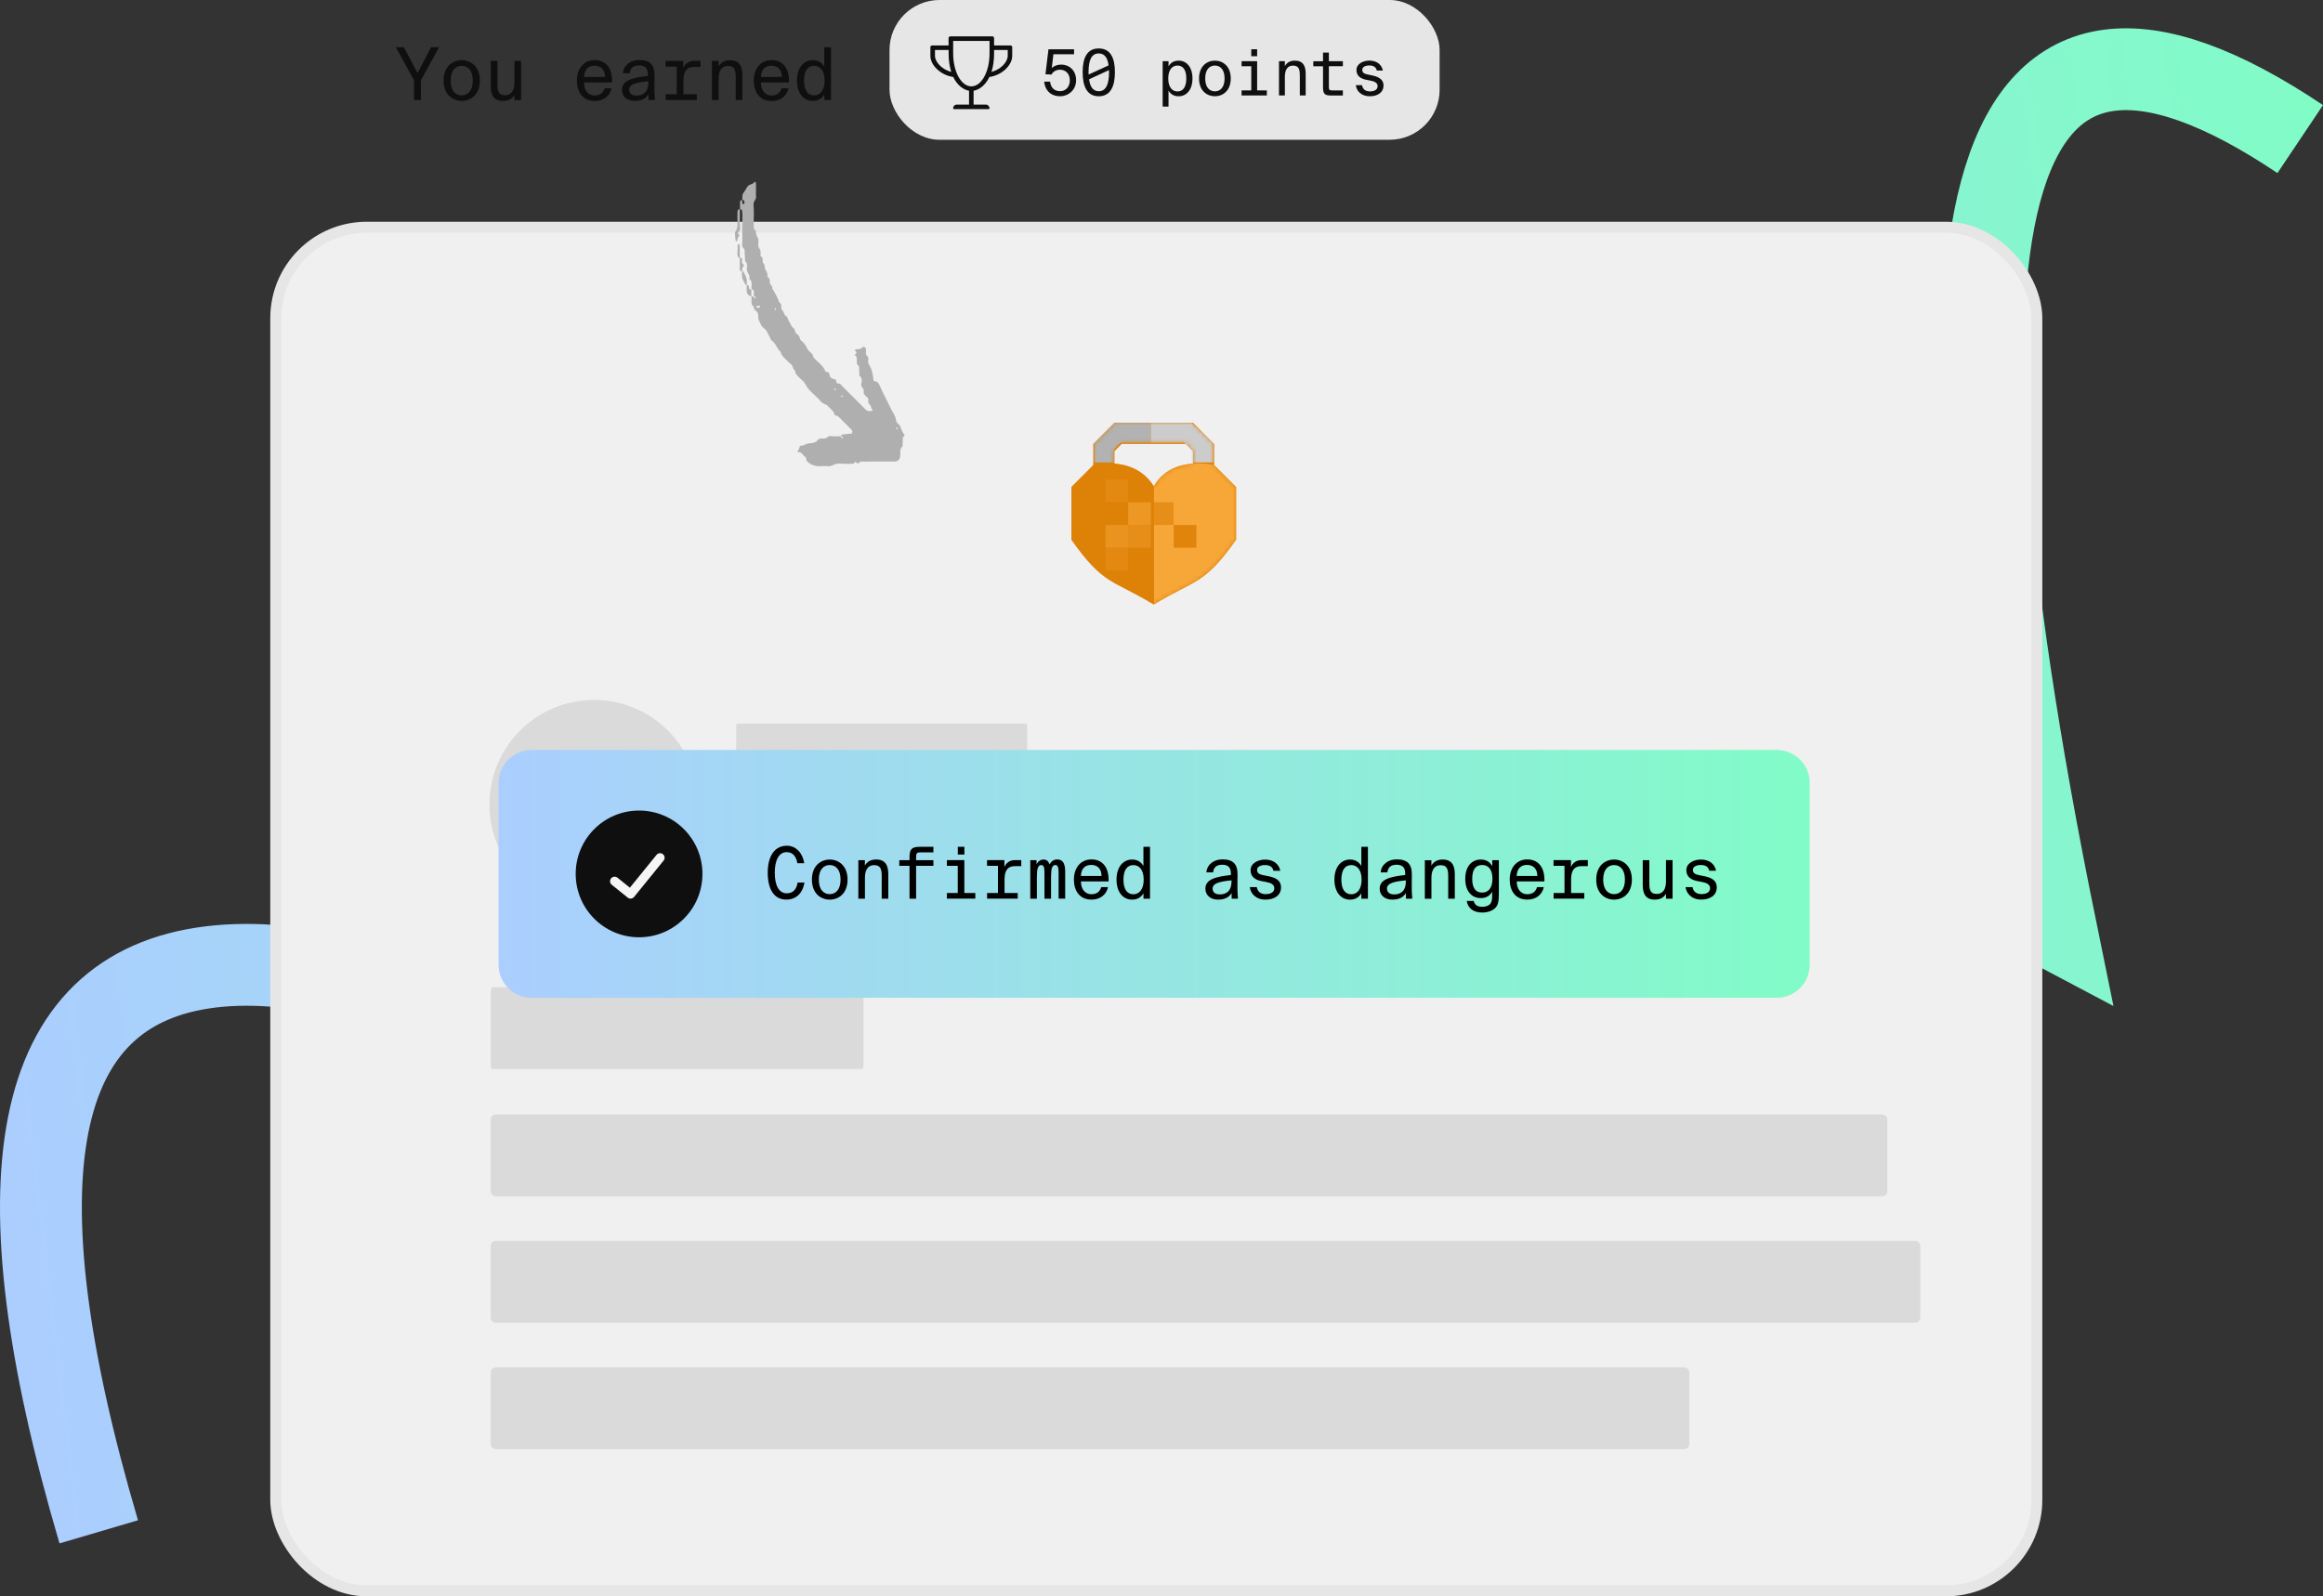 <?xml version="1.0" encoding="UTF-8"?><svg xmlns="http://www.w3.org/2000/svg" xmlns:xlink="http://www.w3.org/1999/xlink" id="Layer_1" data-name="Layer 1" viewBox="0 0 510.97 351.21"><rect x="0" y="0" width="510.97" height="351.21" fill="#333333" stroke="none"/><defs><style> .cls-1 { mask: url(#mask-10); } .cls-2 { mask: url(#mask); } .cls-3 { fill: #afafaf; } .cls-3, .cls-4, .cls-5, .cls-6, .cls-7, .cls-8, .cls-9, .cls-10, .cls-11, .cls-12, .cls-13, .cls-14 { stroke-width: 0px; } .cls-4 { fill: #f7a638; } .cls-15 { stroke: #f5f5f5; stroke-linecap: round; stroke-linejoin: round; stroke-width: 2px; } .cls-15, .cls-16 { fill: none; } .cls-17 { fill: #f0f0f0; stroke: #e6e6e6; stroke-width: 2.42px; } .cls-16 { stroke: url(#linear-gradient); stroke-miterlimit: 4; stroke-width: 18px; } .cls-5 { fill: #de8107; } .cls-6 { fill: #b2b2b2; } .cls-7 { fill: url(#linear-gradient-2); } .cls-7, .cls-9, .cls-11, .cls-14 { fill-rule: evenodd; } .cls-8 { fill: #0f0f0f; } .cls-18 { opacity: .2; } .cls-19 { opacity: .35; } .cls-20 { opacity: .65; } .cls-21 { opacity: .6; } .cls-22 { opacity: .5; } .cls-23 { opacity: .9; } .cls-9 { fill: #fff; } .cls-24 { isolation: isolate; } .cls-10 { fill: #ccc; } .cls-11 { fill: #000; } .cls-12 { fill: #e6e6e6; } .cls-25 { mask: url(#mask-3); } .cls-26 { mask: url(#mask-2); } .cls-27 { mask: url(#mask-5); } .cls-28 { mask: url(#mask-4); } .cls-29 { mask: url(#mask-1); } .cls-30 { mask: url(#mask-7); } .cls-31 { mask: url(#mask-6); } .cls-32 { mask: url(#mask-8); } .cls-33 { mask: url(#mask-9); } .cls-13, .cls-14 { fill: #dadada; } </style><linearGradient id="linear-gradient" x1="-51.29" y1="586.02" x2="-50.29" y2="586.02" gradientTransform="translate(45893.88 153875.55) rotate(-7) scale(523 -265.27)" gradientUnits="userSpaceOnUse"><stop offset="0" stop-color="#abceff"/><stop offset="1" stop-color="#81fcc7"/></linearGradient><mask id="mask" x="235.66" y="93" width="36.25" height="40" maskUnits="userSpaceOnUse"><g id="c"><path id="b-2" data-name="b" class="cls-9" d="M253.78,106.98c-2.27-3.65-5.78-4.76-8.63-4.98v-2.74l1.57-1.59h14.12l1.57,1.59v2.73c-2.92.2-6.52,1.29-8.62,4.99ZM267.1,102.33s-.01,0-.03,0v-4.63l-4.67-4.69h-17.25l-4.68,4.69v4.64l-4.81,4.81v11.59c7.13,10.11,9.06,8.74,18.12,14.27,9.06-5.53,10.99-4.16,18.12-14.27v-11.59l-4.81-4.81Z"/></g></mask><mask id="mask-1" x="235.66" y="93" width="36.25" height="40" maskUnits="userSpaceOnUse"><g id="c-2" data-name="c"><path id="b-3" data-name="b" class="cls-9" d="M253.78,106.98c-2.27-3.65-5.78-4.76-8.63-4.98v-2.74l1.57-1.59h14.12l1.57,1.59v2.73c-2.92.2-6.52,1.29-8.62,4.99ZM267.1,102.33s-.01,0-.03,0v-4.63l-4.67-4.69h-17.25l-4.68,4.69v4.64l-4.81,4.81v11.59c7.13,10.11,9.06,8.74,18.12,14.27,9.06-5.53,10.99-4.16,18.12-14.27v-11.59l-4.81-4.81Z"/></g></mask><mask id="mask-2" x="235.66" y="93" width="36.27" height="40" maskUnits="userSpaceOnUse"><g id="c-3" data-name="c"><path id="b-4" data-name="b" class="cls-9" d="M253.78,106.98c-2.27-3.65-5.78-4.76-8.63-4.98v-2.74l1.57-1.59h14.12l1.57,1.59v2.73c-2.92.2-6.52,1.29-8.62,4.99ZM267.1,102.33s-.01,0-.03,0v-4.63l-4.67-4.69h-17.25l-4.68,4.69v4.64l-4.81,4.81v11.59c7.13,10.11,9.06,8.74,18.12,14.27,9.06-5.53,10.99-4.16,18.12-14.27v-11.59l-4.81-4.81Z"/></g></mask><mask id="mask-3" x="235.66" y="93" width="36.25" height="40" maskUnits="userSpaceOnUse"><g id="c-4" data-name="c"><path id="b-5" data-name="b" class="cls-9" d="M253.78,106.98c-2.27-3.65-5.78-4.76-8.63-4.98v-2.74l1.57-1.59h14.12l1.57,1.59v2.73c-2.92.2-6.52,1.29-8.62,4.99ZM267.1,102.33s-.01,0-.03,0v-4.63l-4.67-4.69h-17.25l-4.68,4.69v4.64l-4.81,4.81v11.59c7.13,10.11,9.06,8.74,18.12,14.27,9.06-5.53,10.99-4.16,18.12-14.27v-11.59l-4.81-4.81Z"/></g></mask><mask id="mask-4" x="235.66" y="93" width="36.25" height="40" maskUnits="userSpaceOnUse"><g id="c-5" data-name="c"><path id="b-6" data-name="b" class="cls-9" d="M253.78,106.98c-2.27-3.65-5.78-4.76-8.63-4.98v-2.74l1.57-1.59h14.12l1.57,1.59v2.73c-2.92.2-6.52,1.29-8.62,4.99ZM267.1,102.33s-.01,0-.03,0v-4.63l-4.67-4.69h-17.25l-4.68,4.69v4.64l-4.81,4.81v11.59c7.13,10.11,9.06,8.74,18.12,14.27,9.06-5.53,10.99-4.16,18.12-14.27v-11.59l-4.81-4.81Z"/></g></mask><mask id="mask-5" x="235.66" y="93" width="36.25" height="40" maskUnits="userSpaceOnUse"><g id="c-6" data-name="c"><path id="b-7" data-name="b" class="cls-9" d="M253.78,106.98c-2.27-3.65-5.78-4.76-8.63-4.98v-2.74l1.57-1.59h14.12l1.57,1.59v2.73c-2.92.2-6.52,1.29-8.62,4.99ZM267.1,102.33s-.01,0-.03,0v-4.63l-4.67-4.69h-17.25l-4.68,4.69v4.64l-4.81,4.81v11.59c7.13,10.11,9.06,8.74,18.12,14.27,9.06-5.53,10.99-4.16,18.12-14.27v-11.59l-4.81-4.81Z"/></g></mask><mask id="mask-6" x="235.66" y="93" width="36.25" height="40" maskUnits="userSpaceOnUse"><g id="c-7" data-name="c"><path id="b-8" data-name="b" class="cls-9" d="M253.78,106.98c-2.27-3.65-5.78-4.76-8.63-4.98v-2.74l1.57-1.59h14.12l1.57,1.59v2.73c-2.92.2-6.52,1.29-8.62,4.99ZM267.1,102.33s-.01,0-.03,0v-4.63l-4.67-4.69h-17.25l-4.68,4.69v4.64l-4.81,4.81v11.59c7.13,10.11,9.06,8.74,18.12,14.27,9.06-5.53,10.99-4.16,18.12-14.27v-11.59l-4.81-4.81Z"/></g></mask><mask id="mask-7" x="235.66" y="93" width="36.25" height="40" maskUnits="userSpaceOnUse"><g id="c-8" data-name="c"><path id="b-9" data-name="b" class="cls-9" d="M253.78,106.98c-2.27-3.65-5.78-4.76-8.63-4.98v-2.74l1.57-1.59h14.12l1.57,1.59v2.73c-2.92.2-6.52,1.29-8.62,4.99ZM267.1,102.33s-.01,0-.03,0v-4.63l-4.67-4.69h-17.25l-4.68,4.69v4.64l-4.81,4.81v11.59c7.13,10.11,9.06,8.74,18.12,14.27,9.06-5.53,10.99-4.16,18.12-14.27v-11.59l-4.81-4.81Z"/></g></mask><mask id="mask-8" x="235.66" y="93" width="36.25" height="40" maskUnits="userSpaceOnUse"><g id="c-9" data-name="c"><path id="b-10" data-name="b" class="cls-9" d="M253.78,106.98c-2.27-3.65-5.78-4.76-8.63-4.98v-2.74l1.57-1.59h14.12l1.57,1.59v2.73c-2.92.2-6.52,1.29-8.62,4.99ZM267.1,102.33s-.01,0-.03,0v-4.63l-4.67-4.69h-17.25l-4.68,4.69v4.64l-4.81,4.81v11.59c7.13,10.11,9.06,8.74,18.12,14.27,9.06-5.53,10.99-4.16,18.12-14.27v-11.59l-4.81-4.81Z"/></g></mask><mask id="mask-9" x="235.66" y="93" width="36.25" height="40" maskUnits="userSpaceOnUse"><g id="c-10" data-name="c"><path id="b-11" data-name="b" class="cls-9" d="M253.78,106.98c-2.27-3.65-5.78-4.76-8.63-4.98v-2.74l1.57-1.59h14.12l1.57,1.59v2.73c-2.92.2-6.52,1.29-8.62,4.99ZM267.1,102.33s-.01,0-.03,0v-4.63l-4.67-4.69h-17.25l-4.68,4.69v4.64l-4.81,4.81v11.59c7.13,10.11,9.06,8.74,18.12,14.27,9.06-5.53,10.99-4.16,18.12-14.27v-11.59l-4.81-4.81Z"/></g></mask><mask id="mask-10" x="235.66" y="93" width="36.25" height="40" maskUnits="userSpaceOnUse"><g id="c-11" data-name="c"><path id="b-12" data-name="b" class="cls-9" d="M253.78,106.98c-2.27-3.65-5.78-4.76-8.63-4.98v-2.74l1.57-1.59h14.12l1.57,1.59v2.73c-2.92.2-6.52,1.29-8.62,4.99ZM267.1,102.33s-.01,0-.03,0v-4.63l-4.67-4.69h-17.25l-4.68,4.69v4.64l-4.81,4.81v11.59c7.13,10.11,9.06,8.74,18.12,14.27,9.06-5.53,10.99-4.16,18.12-14.27v-11.59l-4.81-4.81Z"/></g></mask><linearGradient id="linear-gradient-2" x1="-51.2" y1="594.41" x2="-50.2" y2="594.41" gradientTransform="translate(14875.71 32608.6) scale(288.41 -54.54)" gradientUnits="userSpaceOnUse"><stop offset="0" stop-color="#abceff"/><stop offset="1" stop-color="#81fcc7"/></linearGradient></defs><path class="cls-16" d="M21.72,337.02c-23-78.02-14.81-119.45,24.58-124.28s103.23,27.75,191.52,97.75c-16.3-93.03-9.29-147.04,21.03-162.03s94.78,3.66,193.39,55.98c-33.11-162.09-15.2-220.04,53.72-173.84"/><rect class="cls-17" x="60.66" y="50" width="387.36" height="300" rx="20" ry="20"/><g><path id="b" class="cls-5" d="M253.78,106.98c-2.27-3.65-5.78-4.76-8.63-4.98v-2.74l1.57-1.59h14.12l1.57,1.59v2.73c-2.92.2-6.52,1.29-8.62,4.99ZM267.1,102.33s-.01,0-.03,0v-4.63l-4.67-4.69h-17.25l-4.68,4.69v4.64l-4.81,4.81v11.59c7.13,10.11,9.06,8.74,18.12,14.27,9.06-5.53,10.99-4.16,18.12-14.27v-11.59l-4.81-4.81Z"/><g class="cls-2"><polygon class="cls-6" points="240.66 101.75 240.66 97.4 245.05 93 253.16 93 253.16 97.38 246.53 97.38 245.05 98.87 245.05 101.75 240.66 101.75"/></g><g class="cls-29"><polygon class="cls-10" points="266.91 101.75 266.91 97.4 262.08 93 253.16 93 253.16 97.38 260.46 97.38 262.08 98.87 262.08 101.75 266.91 101.75"/></g><g class="cls-26"><path class="cls-4" d="M253.8,133c9.07-5.53,11-4.16,18.13-14.27v-11.59s-4.81-4.81-4.81-4.81c0,0-9.34-2.36-13.33,4.65"/></g><g class="cls-25"><path class="cls-5" d="M253.8,133c-9.07-5.53-11-4.16-18.13-14.27v-11.59s4.81-4.81,4.81-4.81c0,0,8.96-2.36,13.32,4.65"/></g><g class="cls-28"><g class="cls-20"><rect class="cls-5" x="253.16" y="110.5" width="5" height="5"/></g></g><g class="cls-27"><g class="cls-23"><rect class="cls-5" x="258.16" y="115.5" width="5" height="5"/></g></g><g class="cls-31"><g class="cls-21"><rect class="cls-4" x="248.16" y="110.5" width="5" height="5"/></g></g><g class="cls-30"><g class="cls-19"><rect class="cls-4" x="248.16" y="115.5" width="5" height="5"/></g></g><g class="cls-32"><g class="cls-22"><rect class="cls-4" x="243.16" y="115.5" width="5" height="5"/></g></g><g class="cls-33"><g class="cls-18"><rect class="cls-4" x="243.16" y="120.5" width="5" height="5"/></g></g><g class="cls-1"><g class="cls-18"><rect class="cls-4" x="243.16" y="105.5" width="5" height="5"/></g></g></g><path class="cls-14" d="M415.13,246.26v15.88c0,.59-.54,1.06-1.21,1.06H109.15c-.67,0-1.21-.47-1.21-1.06v-15.88c0-.59.54-1.06,1.21-1.06h304.77c.67,0,1.21.47,1.21,1.06h0Z"/><circle class="cls-13" cx="130.66" cy="177" r="23"/><path class="cls-14" d="M189.94,218.26v15.88c0,.59-.14,1.06-.32,1.06h-81.35c-.18,0-.32-.47-.32-1.06v-15.88c0-.59.14-1.06.32-1.06h81.35c.18,0,.32.47.32,1.06h0ZM225.94,159.91v10.59c0,.39-.11.71-.25.71h-63.5c-.14,0-.25-.32-.25-.71v-10.59c0-.39.11-.71.25-.71h63.5c.14,0,.25.32.25.71h0ZM328.94,179.91v10.59c0,.39-.29.71-.66.71h-165.68c-.36,0-.66-.32-.66-.71v-10.59c0-.39.29-.71.66-.71h165.68c.36,0,.66.32.66.71h0ZM422.39,274.07v15.88c0,.59-.54,1.06-1.21,1.06H109.15c-.67,0-1.21-.47-1.21-1.06v-15.88c0-.59.54-1.06,1.21-1.06h312.03c.67,0,1.21.47,1.21,1.06h0ZM371.59,301.89v15.88c0,.59-.54,1.06-1.21,1.06H109.15c-.67,0-1.21-.47-1.21-1.06v-15.88c0-.59.54-1.06,1.21-1.06h261.23c.67,0,1.21.47,1.21,1.06h0Z"/><g><path class="cls-3" d="M184.93,96c-.34,0-.68-.04-1.01,0-.65.1-1.39-.31-1.93.19-.53.49-1.1.22-1.64.32-.15.03-.34.09-.41.2-.54.82-1.35.76-2.19.85-.49.06-.94.55-1.56.47-.23-.03-.32.26-.37.53-.05.28-.27.52-.41.78,0,.03.12.17.17.16.63-.13.86.41,1.21.73.3.27.68.52.56,1.02.56.74,1.35,1.14,2.22,1.27.82.12,1.68-.05,2.51.05.72.09,1.22-.33,1.82-.5.55-.15,1.17-.03,1.76-.03.67,0,1.35.04,2.01-.02.19-.02.36-.31.54-.47.46.94.89-.11,1.36-.03.49.09,1,.02,1.51.02h5.54c.98,0,1.4-.47,1.42-1.54,0-.64-.13-1.33.5-1.81.02-.67.03-1.33.05-2,.76-.4.11-.77-.06-1.11-.31-.63-.39-1.4-.99-1.85-.46-.35-.42-.82-.55-1.29-.19-.66-.65-1.25-.94-1.87-.83-1.76-1.77-3.46-2.55-5.24-.24-.54-.54-1.01-1.25-.97-.04,0-.15-.22-.15-.34.02-.58-.26-1.77-.43-2.26-.25-.74-.95-1.35-.68-2.23.18-.58-.58-.76-.52-1.3.04-.4.02-.83-.08-1.22-.03-.11-.58-.24-.62-.18-.41.58-1,.49-1.57.52-.04,0-.14.3-.1.33.28.24.46.45.04.73-.07.04-.11.12-.17.18,1.03.53,0,1.82.89,2.41.06.04.11.13.11.2.03.66.05,1.33.07,1.99.71.47.52,1.23.4,1.82-.14.7.69.94.54,1.56-.15.62.33.88.65,1.24.16.17.4.28.37.61-.04.41-.07.81.34,1.12.31.24.16.74.52,1.05.26.23-.11.34-.33.34-.41,0-.78.04-1.13-.32-1.64-1.69-3.31-3.34-4.98-4.99-.34-.33-.56-.87-1.21-.75-.07,0-.27-.24-.26-.36.03-.6-.34-.59-.78-.68-.27-.06-.68-.44-.68-.68,0-.68-.37-.81-.9-.86-.49-1.4-1.77-2.13-2.67-3.18-.06-.95-1.09-1.23-1.38-1.95-.3-.73-.75-1.26-1.3-1.72-.37-.3-.29-.74-.52-1.06-.28-.39-.85-.56-.87-1.15-.02-.48-.52-.61-.73-.96-.2-.33-.31-.73-.55-1.03-.3-.38-.2-.97-.7-1.23-.5-.25-.39-.93-.73-1.19-.64-.47.08-1.4-.69-1.75-.41-1.1-.96-2.13-1.6-3.12.19-.59-.57-.78-.53-1.29.04-.54-.06-.98-.51-1.3.09-.6-.13-1.07-.47-1.58-.23-.35.03-.92-.42-1.34-.38-.36.12-1.16-.54-1.54-.12-.07-.13-.47-.08-.7.15-.64-.39-1.04-.49-1.56-.11-.57.17-1.27-.07-1.73-.28-.53-.54-.98-.45-1.58-.58-.38-.52-.97-.51-1.55.02-1.43.09-2.86-.03-4.28-.06-.73.64-1.11.56-1.81-.08-.66,0-1.34-.02-2.01,0-.33.02-.67-.04-.99-.05-.22-.23-.24-.34-.09-.35.49-1.02.38-1.42.87-.36.44-.57.97-.9,1.39-.44.55-.25,1.1-.32,1.76-.08-.12,0-.2.23-.11.07.03.14.09.17.15.05.14.11.29.09.43-.02.13-.13.26-.2.38-.1-.09-.25-.16-.28-.27-.05-.14,0-.31,0-.58-.29-.17-.47,0-.49.24-.04.55,0,1.11,0,1.66.14.06.39.09.41.18.07.31.09.65.09.97,0,1.93-.02,3.86,0,5.78,0,.63-.27,1.34.42,1.84.09.07.07.3.08.46.04.74.07,1.48.11,2.22.75.58.23,1.41.41,2.09.15.6.77,1.08.5,1.8.85.62.39,1.52.5,2.31.29-.06.46.12.49.35.05.38.01.78.01,1.28,0,.04-.03-.07,0-.1.04-.04.16-.04.21,0,.17.12.37.26.07.44-.04.02-.19-.14-.29-.33-.17-.11-.34-.11-.5-.11,0,.34.03.68,0,1.01-.06.54.07.97.51,1.3-.09.72.7.89.89,1.39.19.51-.02,1.23.25,1.65.34.53.43,1.24,1.02,1.6.74.45.89,1.32,1.34,1.97.15.22.16.63.44.81.94.6,1.11,1.8,1.95,2.47.23,1.04,1.14,1.56,1.78,2.28.28.31.77.56.84.9.09.45.31.72.55,1.04.13.17.07.5.21.66.44.5.91,1,1.42,1.43.58.48.82,1.18,1.25,1.75.4.53.93.96,1.41,1.44.48.47,1.01.91,1.41,1.44.42.56,1.17.52,1.6,1.05.5.63,1.3,1.03,1.42,1.94.9.12,1.34.88,1.93,1.43.61.58,1.2,1.18,1.78,1.78.1.11.19.27.19.42,0,.14-.07.41-.14.42-.73.09-1.46.12-2.19.21-.07,0-.12.27-.18.52,0,.04-.03-.07,0-.1.04-.04.16-.04.21,0,.17.12.37.26.07.44-.04.02-.19-.14-.29-.44h-.03ZM166.88,67.74c-.15-.03-.31-.04-.45-.09-.07-.02-.12-.11-.17-.17.21-.08.41-.21.63-.23.12-.01.25.15.38.23-.13.08-.26.17-.38.25h-.01ZM197.47,94.31c-.07.07-.12.12-.18.18-.06-.11-.13-.22-.16-.34,0-.04.1-.11.16-.17.06.11.12.22.18.33h0ZM184.93,87.17c.06-.06.12-.17.17-.16.12.03.23.1.34.16-.06.06-.12.17-.17.16-.12-.03-.23-.1-.34-.16ZM183.67,85.4c.06.06.17.12.16.17-.03.12-.1.23-.16.34-.06-.06-.17-.12-.16-.17.03-.12.1-.23.16-.34ZM170.55,67.74c.06.06.17.12.16.17-.03.12-.1.23-.16.34-.06-.06-.17-.12-.16-.17.03-.12.1-.23.16-.34h0ZM161.72,52.24c0,.07.04.39.1.71,0,.05.12.14.17.12.07-.02.14-.1.18-.17.04-.07.07-.16.05-.22-.12-.45.94-.89,0-1.34.9-.7.42-1.68.49-2.55.07-.83,0-1.67.02-2.5,0-.25-.03-.36-.25-.24-.12.07-.23.24-.25.39-.04.25,0,.5-.01.75-.14,1.27.36,2.61-.48,3.82-.16.22-.02.65-.02,1.24h0ZM163.23,59.67c0,.48-.1.98.03,1.43.15.56.48,1.07.75,1.59.02.03.15,0,.23,0,0-.48.1-.98-.03-1.43-.15-.56-.48-1.07-.75-1.59-.02-.03-.15,0-.23,0h0Z"/><path class="cls-3" d="M163.23,59.67c.05-.3,0-.65.16-.88.16-.26.43-.4.04-.69-.39-.29-.12-.74-.21-1.1-.06-.23-.21-.41-.5-.36,0,.89-.02,1.77.01,2.66,0,.24.19.43.49.37h.01ZM165.25,63.71c-.47.04-.47-.29-.51-.63-.03-.25-.19-.44-.49-.38,0,.32.02.64,0,.95-.06.79.19,1.36,1.01,1.57v-1.51h0Z"/><path class="cls-3" d="M162.22,55.04c0,.41-.02.82.01,1.23,0,.13.13.31.25.37.22.12.26.01.25-.23-.03-.82,0-1.64-.02-2.45,0-.1-.18-.2-.29-.28,0,0-.16.11-.16.17,0,.4,0,.81,0,1.21h-.04v-.02Z"/></g><rect class="cls-12" x="195.66" width="121" height="30.75" rx="11" ry="11"/><g class="cls-24"><g class="cls-24"><path class="cls-8" d="M235.32,17.67c0-1.65-1.12-2.33-2.17-2.33-.97,0-1.64.57-1.85,1.06l-1.34-.06.66-5.5h5.63v1.09h-4.54l-.36,3.04c.53-.52,1.29-.76,2.1-.76,1.68,0,3.25,1.23,3.25,3.43s-1.72,3.53-3.53,3.53c-2.26,0-3.36-1.55-3.49-3.21h1.3c.14,1.23.84,2.1,2.2,2.1,1.16,0,2.14-.87,2.14-2.41Z"/><path class="cls-8" d="M238.14,15.87c0-3.15.98-5.21,3.54-5.21s3.56,2.06,3.56,5.21-.99,5.31-3.56,5.31-3.54-2.16-3.54-5.31ZM239.46,16.39l4.38-2c-.22-1.77-.94-2.63-2.16-2.63-1.53,0-2.24,1.34-2.24,4.12,0,.18,0,.35.01.52ZM243.94,15.87c0-.15,0-.29-.01-.45l-4.38,2.03c.24,1.74.94,2.62,2.14,2.62,1.53,0,2.26-1.43,2.26-4.2Z"/><path class="cls-8" d="M257.03,14.6c.42-.73,1.11-1.26,2.23-1.26,1.74,0,3.04,1.44,3.04,3.92s-1.3,3.92-3.04,3.92c-1.12,0-1.81-.53-2.23-1.25v3.52h-1.29v-9.99h1.29v1.13ZM258.99,20.12c1.29,0,1.95-1.06,1.95-2.86s-.66-2.84-1.95-2.84c-1.08,0-2.02.85-2.02,2.84s.94,2.86,2.02,2.86Z"/><path class="cls-8" d="M267.23,13.34c1.72,0,3.49,1.19,3.49,3.92s-1.77,3.92-3.49,3.92-3.49-1.19-3.49-3.92,1.77-3.92,3.49-3.92ZM267.23,20.1c1.15,0,2.13-.84,2.13-2.84s-.98-2.84-2.13-2.84-2.13.84-2.13,2.84.98,2.84,2.13,2.84Z"/><path class="cls-8" d="M276.52,13.46v6.43h2.14v1.11h-5.56v-1.11h2.13v-5.32h-2.13v-1.11h3.42ZM276.52,10.84v1.53h-1.29v-1.53h1.29Z"/><path class="cls-8" d="M282.62,14.53c.38-.64,1.02-1.19,2.21-1.19,1.82,0,2.37,1.21,2.37,2.87v4.79h-1.29v-4.34c0-1.22-.1-2.23-1.5-2.23-1.16,0-1.79.87-1.79,2.48v4.09h-1.29v-7.54h1.29v1.06Z"/><path class="cls-8" d="M291.01,11.57h1.29v1.89h3.08v1.11h-3.08v4.36c0,.77.04.97.76.97h2.32v1.11h-2.61c-1.37,0-1.76-.32-1.76-1.89v-4.54h-2.14v-1.11h2.14v-1.89Z"/><path class="cls-8" d="M302.84,15.52c-.17-.84-.83-1.12-1.68-1.12-.76,0-1.51.29-1.51.97,0,.59.39.85,1.13,1.01l.84.17c1.3.25,2.7.74,2.7,2.25,0,1.6-1.37,2.38-3.01,2.38-1.96,0-2.94-1.23-3.08-2.44h1.36c.17.87.7,1.37,1.75,1.37.8,0,1.68-.28,1.68-1.16,0-.7-.63-1.05-1.58-1.22l-.94-.18c-1.19-.24-2.13-.83-2.13-2.13,0-1.46,1.58-2.09,2.84-2.09,1.6,0,2.69.84,2.97,2.19h-1.34Z"/></g></g><g class="cls-24"><g class="cls-24"><path class="cls-8" d="M94.81,10.4h1.78l-4,7.25v4.35h-1.52v-4.35l-4-7.25h1.78l2.99,5.68,2.98-5.68Z"/><path class="cls-8" d="M101.56,13.24c1.97,0,3.99,1.36,3.99,4.48s-2.02,4.48-3.99,4.48-3.99-1.36-3.99-4.48,2.02-4.48,3.99-4.48ZM101.56,20.98c1.31,0,2.43-.96,2.43-3.25s-1.12-3.25-2.43-3.25-2.43.96-2.43,3.25,1.12,3.25,2.43,3.25Z"/><path class="cls-8" d="M113.15,20.9c-.46.74-1.15,1.31-2.53,1.31-2.08,0-2.67-1.38-2.67-3.28v-5.54h1.47v5.03c0,1.39.08,2.53,1.68,2.53,1.33,0,2.05-.98,2.05-2.82v-4.74h1.47v8.61h-1.47v-1.1Z"/><path class="cls-8" d="M126.89,17.73c0-2.77,1.63-4.5,3.91-4.5,2.51,0,3.95,1.84,3.84,4.91h-6.19c0,1.73.96,2.87,2.32,2.87,1.28,0,1.92-.61,2.23-1.58h1.52c-.35,1.63-1.7,2.79-3.71,2.79-2.61,0-3.91-1.94-3.91-4.48ZM128.46,16.93h4.61c.02-1.41-.77-2.48-2.27-2.48-1.39,0-2.27.82-2.34,2.48Z"/><path class="cls-8" d="M136.81,19.76c0-2.05,2.18-2.67,5.7-3.06v-.37c0-1.49-.82-1.94-1.94-1.94-1.33,0-1.95.66-2.05,1.71h-1.5c.14-1.86,1.78-2.9,3.57-2.9,2.38,0,3.41,1.06,3.38,3.44l-.02,2.1c-.02,1.44.06,2.67.11,3.25h-1.41l-.02-1.26c-.53.9-1.42,1.47-3.03,1.47s-2.8-.9-2.8-2.45ZM142.62,17.87c-2.62.26-4.23.62-4.23,1.86,0,.82.59,1.3,1.63,1.3,1.31,0,2.59-.62,2.59-2.91v-.24Z"/><path class="cls-8" d="M150.3,13.39v1.54c.42-.96,1.25-1.54,2.31-1.54h1.47v1.34h-1.46c-1.65,0-2.29,1.09-2.29,2.98v3.03h2.94v1.26h-6.85v-1.26h2.43v-6.08h-2.45v-1.26h3.89Z"/><path class="cls-8" d="M158.06,14.61c.43-.74,1.17-1.36,2.53-1.36,2.08,0,2.71,1.38,2.71,3.28v5.47h-1.47v-4.96c0-1.39-.11-2.54-1.71-2.54-1.33,0-2.05.99-2.05,2.83v4.67h-1.47v-8.61h1.47v1.22Z"/><path class="cls-8" d="M165.8,17.73c0-2.77,1.63-4.5,3.91-4.5,2.51,0,3.95,1.84,3.84,4.91h-6.19c0,1.73.96,2.87,2.32,2.87,1.28,0,1.92-.61,2.23-1.58h1.52c-.35,1.63-1.7,2.79-3.71,2.79-2.61,0-3.91-1.94-3.91-4.48ZM167.37,16.93h4.61c.02-1.41-.77-2.48-2.27-2.48-1.39,0-2.27.82-2.34,2.48Z"/><path class="cls-8" d="M181.32,10.4h1.47v11.6h-1.46l-.02-1.22c-.48.82-1.25,1.42-2.54,1.42-1.98,0-3.47-1.63-3.47-4.48s1.49-4.48,3.47-4.48c1.3,0,2.06.61,2.54,1.44v-4.29ZM179.08,14.48c-1.47,0-2.22,1.2-2.22,3.25s.75,3.26,2.22,3.26c1.23,0,2.31-1.01,2.31-3.26s-1.07-3.25-2.31-3.25Z"/></g></g><path class="cls-8" d="M218.66,10v-1.62c0-.21-.17-.38-.38-.38h-9.25c-.21,0-.38.17-.38.38v1.62h-3.62c-.21,0-.38.17-.38.38v1.93c0,1.94,2.13,4.2,5.02,4.63.92,1.9,2.3,2.82,3.48,3.03v3.04h-2.69c-.45,0-.81.37-.81.82,0,.1.08.18.19.18h7.62c.1,0,.19-.08.19-.18,0-.45-.36-.82-.81-.82h-2.69v-3.04c1.18-.21,2.56-1.13,3.48-3.03,2.9-.43,5.02-2.69,5.02-4.63v-1.93c0-.21-.17-.38-.38-.38h-3.62ZM205.66,12.3v-1.3h3v.75c0,1.62.22,2.97.58,4.07-2.14-.55-3.58-2.26-3.58-3.52ZM213.66,19c-2.25,0-4-3.25-4-7.25v-2.75h8v2.75c0,4-1.75,7.25-4,7.25ZM221.66,12.3c0,1.26-1.44,2.97-3.58,3.52.36-1.1.58-2.45.58-4.07v-.75h3v1.3Z"/><g><path class="cls-7" d="M398.06,172.27v39.99c0,4.01-3.26,7.27-7.27,7.27H116.94c-4.01,0-7.27-3.26-7.27-7.27v-39.99c0-4.01,3.26-7.27,7.27-7.27h273.86c4.01,0,7.27,3.26,7.27,7.27h-.01Z"/><path class="cls-11" d="M175.44,194.18c-.2,1.37-.93,2.36-2.37,2.36-1.75,0-2.65-1.73-2.65-4.55s.96-4.51,2.62-4.51c1.45,0,2.15,1.13,2.34,2.44h1.53c-.38-2.31-1.86-3.85-3.83-3.85-2.73,0-4.21,2.36-4.21,5.91s1.3,5.94,4.1,5.94c2.06,0,3.58-1.3,3.97-3.75h-1.5ZM180.11,193.52c0-2.25,1.1-3.2,2.39-3.2s2.39.94,2.39,3.2-1.1,3.2-2.39,3.2-2.39-.94-2.39-3.2ZM178.59,193.52c0,3.08,1.98,4.41,3.92,4.41s3.92-1.34,3.92-4.41-1.98-4.41-3.92-4.41-3.92,1.34-3.92,4.41ZM190.25,189.25h-1.45v8.48h1.45v-4.6c0-1.81.71-2.79,2.01-2.79,1.57,0,1.68,1.13,1.68,2.5v4.88h1.45v-5.39c0-1.87-.61-3.23-2.67-3.23-1.34,0-2.06.61-2.48,1.34v-1.2ZM200.06,189.25h-2.25v1.24h2.25v7.23h1.45v-7.23h3.8v-1.24h-3.8v-.61c0-.88.13-1.1.83-1.1h2.97v-1.23h-3c-1.82,0-2.25.57-2.25,2.33v.61ZM210.68,186.3v1.71h1.45v-1.71h-1.45ZM208.28,189.24v1.25h2.39v5.98h-2.39v1.24h6.25v-1.24h-2.41v-7.23h-3.85.01ZM217.11,189.25v1.24h2.4v5.98h-2.39v1.24h6.74v-1.24h-2.9v-2.98c0-1.86.63-2.93,2.25-2.93h1.43v-1.32h-1.45c-1.04,0-1.86.57-2.26,1.51v-1.51h-3.83ZM230.86,190.18c-.19-.57-.55-1.07-1.32-1.07s-1.26.49-1.54,1.04v-.9h-1.38v8.48h1.45v-4.77c0-1.76.22-2.64.96-2.64s.71.94.71,2.17v5.23h1.45v-4.81c0-1.75.22-2.6.94-2.6s.72.94.72,2.17v5.23h1.45v-5.97c0-2.23-.86-2.65-1.75-2.65-.77,0-1.32.41-1.68,1.07h-.01ZM240.06,197.93c1.98,0,3.31-1.13,3.66-2.75h-1.49c-.3.96-.93,1.56-2.19,1.56-1.34,0-2.28-1.12-2.28-2.82h6.09c.11-3.03-1.3-4.84-3.78-4.84-2.23,0-3.85,1.7-3.85,4.43,0,2.5,1.27,4.41,3.85,4.41ZM240.06,190.29c1.48,0,2.25,1.05,2.23,2.44h-4.54c.06-1.64.93-2.44,2.3-2.44ZM251.51,190.53c-.47-.82-1.23-1.42-2.5-1.42-1.95,0-3.42,1.62-3.42,4.41s1.46,4.41,3.42,4.41c1.27,0,2.03-.6,2.5-1.4l.02,1.19h1.43v-11.42h-1.45v4.24ZM251.57,193.53c0,2.22-1.05,3.22-2.26,3.22-1.45,0-2.19-1.19-2.19-3.22s.74-3.2,2.19-3.2c1.21,0,2.26.96,2.26,3.2ZM267.92,197.93c1.57,0,2.45-.57,2.98-1.45l.02,1.24h1.38c-.05-.57-.13-1.78-.11-3.2l.02-2.06c.03-2.34-.97-3.39-3.33-3.39-1.76,0-3.37,1.02-3.52,2.86h1.48c.09-1.04.71-1.68,2.01-1.68,1.1,0,1.9.44,1.9,1.9v.36c-3.47.38-5.61.99-5.61,3.01,0,1.53,1.23,2.41,2.76,2.41h.01ZM270.88,193.91c0,2.25-1.26,2.87-2.55,2.87-1.02,0-1.6-.47-1.6-1.27,0-1.21,1.57-1.57,4.16-1.82v.24h0ZM281.62,191.57c-.32-1.51-1.54-2.45-3.34-2.45-1.42,0-3.2.71-3.2,2.34,0,1.46,1.05,2.12,2.39,2.39l1.05.2c1.07.19,1.78.58,1.78,1.37,0,.99-.99,1.3-1.89,1.3-1.18,0-1.78-.57-1.97-1.54h-1.53c.16,1.35,1.26,2.75,3.47,2.75,1.84,0,3.39-.88,3.39-2.68s-1.57-2.25-3.05-2.53l-.94-.19c-.83-.17-1.27-.47-1.27-1.13,0-.75.85-1.08,1.7-1.08.96,0,1.7.31,1.89,1.26h1.51ZM299.44,190.53c-.47-.82-1.23-1.42-2.5-1.42-1.95,0-3.42,1.62-3.42,4.41s1.46,4.41,3.42,4.41c1.27,0,2.03-.6,2.5-1.4v1.19h1.45v-11.42h-1.45v4.24ZM299.5,193.53c0,2.22-1.05,3.22-2.26,3.22-1.45,0-2.19-1.19-2.19-3.22s.74-3.2,2.19-3.2c1.21,0,2.26.96,2.26,3.2ZM306.26,197.93c1.57,0,2.45-.57,2.98-1.45l.02,1.24h1.38c-.05-.57-.13-1.78-.11-3.2l.02-2.06c.03-2.34-.97-3.39-3.33-3.39-1.76,0-3.37,1.02-3.52,2.86h1.48c.09-1.04.71-1.68,2.01-1.68,1.1,0,1.9.44,1.9,1.9v.36c-3.47.38-5.61.99-5.61,3.01,0,1.53,1.23,2.41,2.76,2.41h.01ZM309.23,193.91c0,2.25-1.26,2.87-2.55,2.87-1.02,0-1.6-.47-1.6-1.27,0-1.21,1.57-1.57,4.16-1.82v.24h0ZM314.86,189.26h-1.45v8.48h1.45v-4.6c0-1.81.71-2.79,2.01-2.79,1.57,0,1.68,1.13,1.68,2.5v4.88h1.45v-5.39c0-1.87-.61-3.23-2.67-3.23-1.34,0-2.06.61-2.48,1.34v-1.2ZM328.22,190.53c-.47-.82-1.23-1.42-2.5-1.42-1.95,0-3.42,1.45-3.42,4.24s1.46,4.24,3.42,4.24c1.27,0,2.03-.58,2.5-1.4v.82c0,1.15-.16,1.54-.44,1.87-.35.41-1.01.63-1.73.63-1.24,0-1.68-.52-1.89-1.29h-1.53c.25,1.67,1.56,2.55,3.41,2.55,1.19,0,2.36-.41,2.97-1.12.46-.53.68-1.24.68-2.98v-7.42h-1.45v1.28ZM328.28,193.34c0,2.22-1.05,3.04-2.26,3.04-1.45,0-2.19-1.02-2.19-3.04s.74-3.03,2.19-3.03c1.21,0,2.26.79,2.26,3.03ZM335.92,197.93c1.98,0,3.31-1.13,3.66-2.75h-1.49c-.3.96-.93,1.56-2.19,1.56-1.34,0-2.28-1.12-2.28-2.82h6.09c.11-3.03-1.3-4.84-3.78-4.84-2.23,0-3.85,1.7-3.85,4.43,0,2.5,1.27,4.41,3.85,4.41ZM335.92,190.29c1.48,0,2.25,1.05,2.23,2.44h-4.54c.06-1.64.93-2.44,2.3-2.44ZM341.72,189.25v1.24h2.41v5.98h-2.39v1.24h6.74v-1.24h-2.9v-2.98c0-1.86.63-2.93,2.25-2.93h1.43v-1.32h-1.45c-1.04,0-1.86.57-2.26,1.51v-1.51h-3.84ZM352.64,193.52c0-2.25,1.1-3.2,2.39-3.2s2.39.94,2.39,3.2-1.1,3.2-2.39,3.2-2.39-.94-2.39-3.2ZM351.11,193.52c0,3.08,1.98,4.41,3.92,4.41s3.92-1.34,3.92-4.41-1.98-4.41-3.92-4.41-3.92,1.34-3.92,4.41ZM366.45,197.72h1.45v-8.48h-1.45v4.66c0,1.81-.71,2.78-2.01,2.78-1.57,0-1.65-1.12-1.65-2.48v-4.95h-1.45v5.45c0,1.87.58,3.23,2.64,3.23,1.35,0,2.03-.57,2.48-1.29v1.09ZM377.47,191.56c-.31-1.51-1.54-2.45-3.34-2.45-1.42,0-3.2.71-3.2,2.34,0,1.46,1.05,2.12,2.39,2.39l1.05.2c1.07.19,1.78.58,1.78,1.37,0,.99-.99,1.3-1.89,1.3-1.18,0-1.78-.57-1.97-1.54h-1.53c.16,1.35,1.26,2.75,3.47,2.75,1.84,0,3.39-.88,3.39-2.68s-1.57-2.25-3.04-2.53l-.94-.19c-.83-.17-1.27-.47-1.27-1.13,0-.75.85-1.08,1.7-1.08.96,0,1.7.31,1.89,1.26h1.51-.01Z"/><g><circle class="cls-8" cx="140.57" cy="192.27" r="13.94"/><polyline class="cls-15" points="135.19 193.88 138.7 196.7 145.19 188.71"/></g></g></svg>